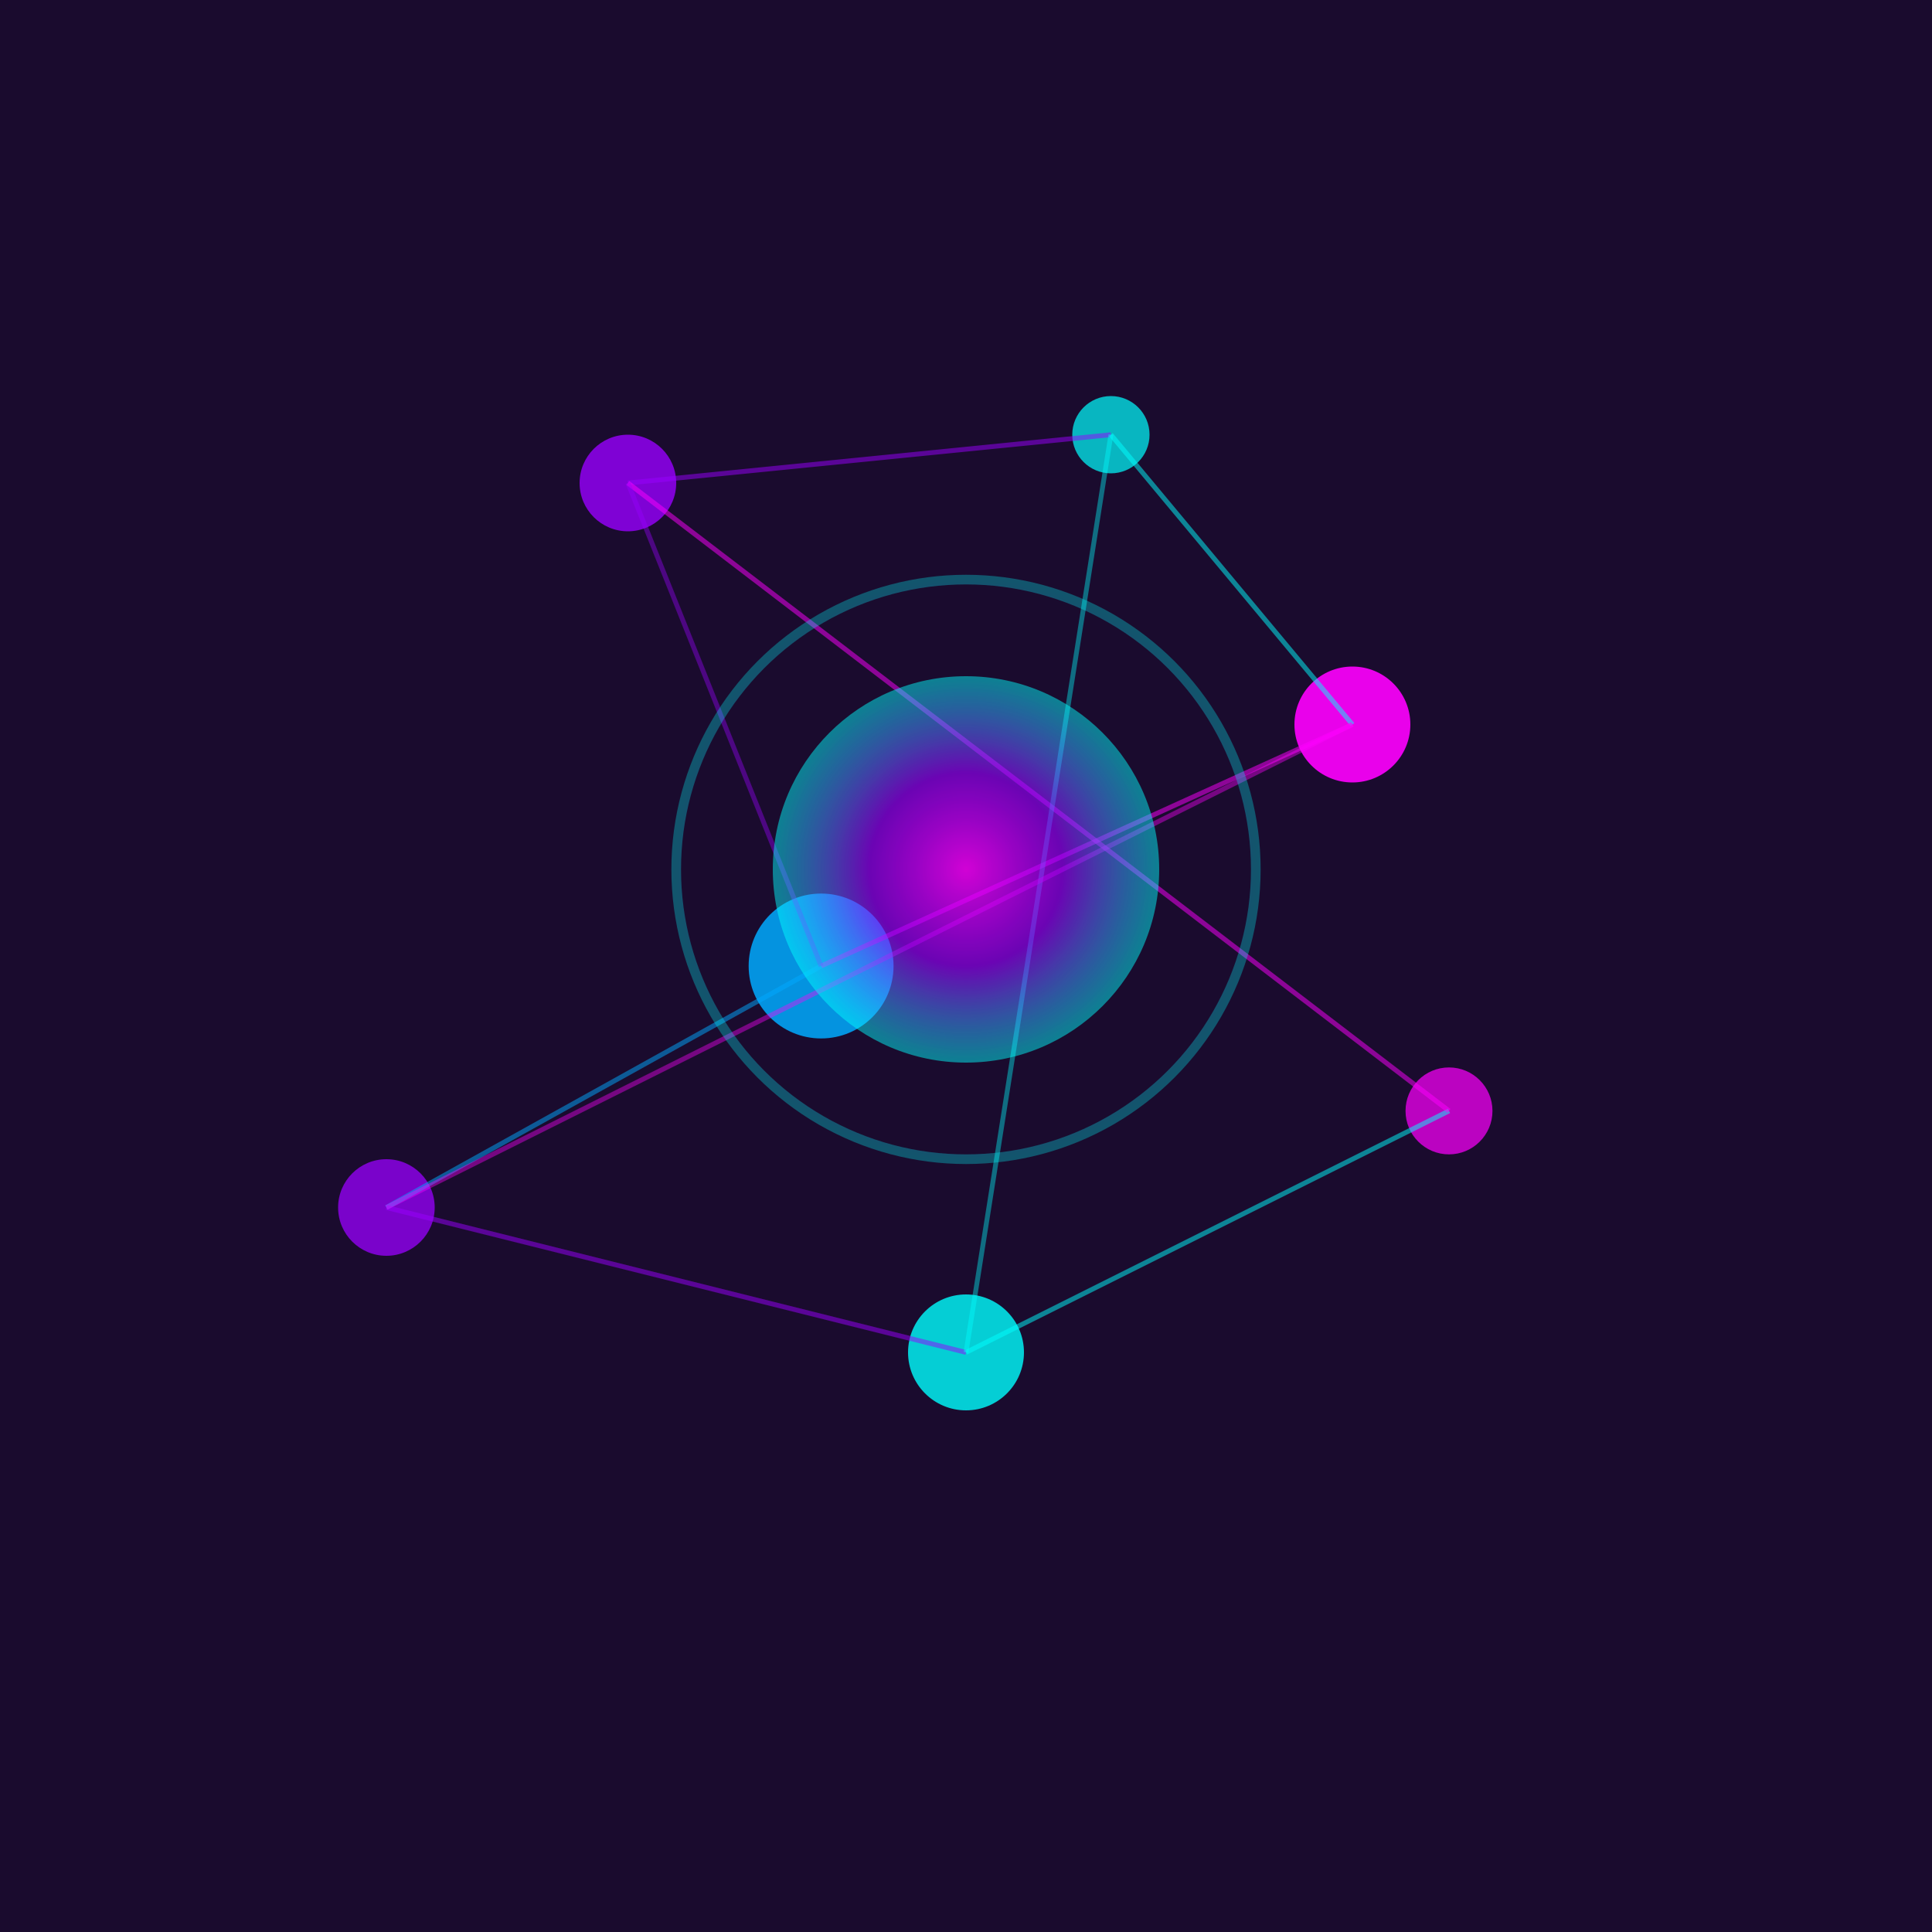 <svg width="400" height="400" viewBox="0 0 400 400" fill="none" xmlns="http://www.w3.org/2000/svg">
  <rect width="400" height="400" fill="#1a0b2e"/>
  
  <!-- Abstract Neural Network -->
  <circle cx="130" cy="100" r="10" fill="#9900ff" opacity="0.8">
    <animate attributeName="opacity" values="0.5;1;0.5" dur="3s" repeatCount="indefinite" />
  </circle>
  <circle cx="230" cy="90" r="8" fill="#00ffff" opacity="0.7">
    <animate attributeName="opacity" values="0.4;0.9;0.4" dur="2.5s" repeatCount="indefinite" />
  </circle>
  <circle cx="280" cy="150" r="12" fill="#ff00ff" opacity="0.9">
    <animate attributeName="opacity" values="0.6;1;0.6" dur="4s" repeatCount="indefinite" />
  </circle>
  <circle cx="170" cy="200" r="15" fill="#00aaff" opacity="0.85">
    <animate attributeName="opacity" values="0.7;1;0.7" dur="3.5s" repeatCount="indefinite" />
  </circle>
  <circle cx="80" cy="250" r="10" fill="#9900ff" opacity="0.75">
    <animate attributeName="opacity" values="0.5;0.9;0.5" dur="3s" repeatCount="indefinite" />
  </circle>
  <circle cx="200" cy="280" r="12" fill="#00ffff" opacity="0.8">
    <animate attributeName="opacity" values="0.6;1;0.6" dur="2.8s" repeatCount="indefinite" />
  </circle>
  <circle cx="300" cy="230" r="9" fill="#ff00ff" opacity="0.7">
    <animate attributeName="opacity" values="0.4;0.8;0.4" dur="3.2s" repeatCount="indefinite" />
  </circle>
  
  <!-- Connection Lines -->
  <line x1="130" y1="100" x2="230" y2="90" stroke="#9900ff" stroke-width="1" opacity="0.5">
    <animate attributeName="opacity" values="0.2;0.7;0.2" dur="2s" repeatCount="indefinite" />
  </line>
  <line x1="230" y1="90" x2="280" y2="150" stroke="#00ffff" stroke-width="1" opacity="0.5">
    <animate attributeName="opacity" values="0.3;0.8;0.3" dur="3s" repeatCount="indefinite" />
  </line>
  <line x1="280" y1="150" x2="170" y2="200" stroke="#ff00ff" stroke-width="1" opacity="0.5">
    <animate attributeName="opacity" values="0.2;0.6;0.2" dur="2.5s" repeatCount="indefinite" />
  </line>
  <line x1="170" y1="200" x2="80" y2="250" stroke="#00aaff" stroke-width="1" opacity="0.5">
    <animate attributeName="opacity" values="0.3;0.7;0.3" dur="4s" repeatCount="indefinite" />
  </line>
  <line x1="80" y1="250" x2="200" y2="280" stroke="#9900ff" stroke-width="1" opacity="0.5">
    <animate attributeName="opacity" values="0.2;0.8;0.2" dur="3.5s" repeatCount="indefinite" />
  </line>
  <line x1="200" y1="280" x2="300" y2="230" stroke="#00ffff" stroke-width="1" opacity="0.5">
    <animate attributeName="opacity" values="0.3;0.9;0.3" dur="3s" repeatCount="indefinite" />
  </line>
  <line x1="300" y1="230" x2="130" y2="100" stroke="#ff00ff" stroke-width="1" opacity="0.5">
    <animate attributeName="opacity" values="0.2;0.6;0.2" dur="2.8s" repeatCount="indefinite" />
  </line>
  
  <!-- Additional Connections -->
  <line x1="130" y1="100" x2="170" y2="200" stroke="#9900ff" stroke-width="1" opacity="0.4">
    <animate attributeName="opacity" values="0.2;0.5;0.2" dur="3.2s" repeatCount="indefinite" />
  </line>
  <line x1="230" y1="90" x2="200" y2="280" stroke="#00ffff" stroke-width="1" opacity="0.4">
    <animate attributeName="opacity" values="0.1;0.6;0.1" dur="4s" repeatCount="indefinite" />
  </line>
  <line x1="280" y1="150" x2="80" y2="250" stroke="#ff00ff" stroke-width="1" opacity="0.4">
    <animate attributeName="opacity" values="0.2;0.7;0.2" dur="3.7s" repeatCount="indefinite" />
  </line>
  
  <!-- Central Brain/CPU Element -->
  <circle cx="200" cy="180" r="40" fill="url(#gradient)" opacity="0.8">
    <animate attributeName="r" values="35;40;35" dur="4s" repeatCount="indefinite" />
  </circle>
  
  <!-- Gradient Definition -->
  <defs>
    <radialGradient id="gradient" cx="50%" cy="50%" r="50%" fx="50%" fy="50%">
      <stop offset="0%" style="stop-color:#ff00ff;stop-opacity:1" />
      <stop offset="50%" style="stop-color:#9900ff;stop-opacity:0.8" />
      <stop offset="100%" style="stop-color:#00ffff;stop-opacity:0.6" />
    </radialGradient>
  </defs>
  
  <!-- Pulse Effect -->
  <circle cx="200" cy="180" r="60" fill="none" stroke="url(#gradient)" stroke-width="2" opacity="0.5">
    <animate attributeName="r" values="40;70;40" dur="4s" repeatCount="indefinite" />
    <animate attributeName="opacity" values="0.7;0.2;0.7" dur="4s" repeatCount="indefinite" />
  </circle>
</svg> 